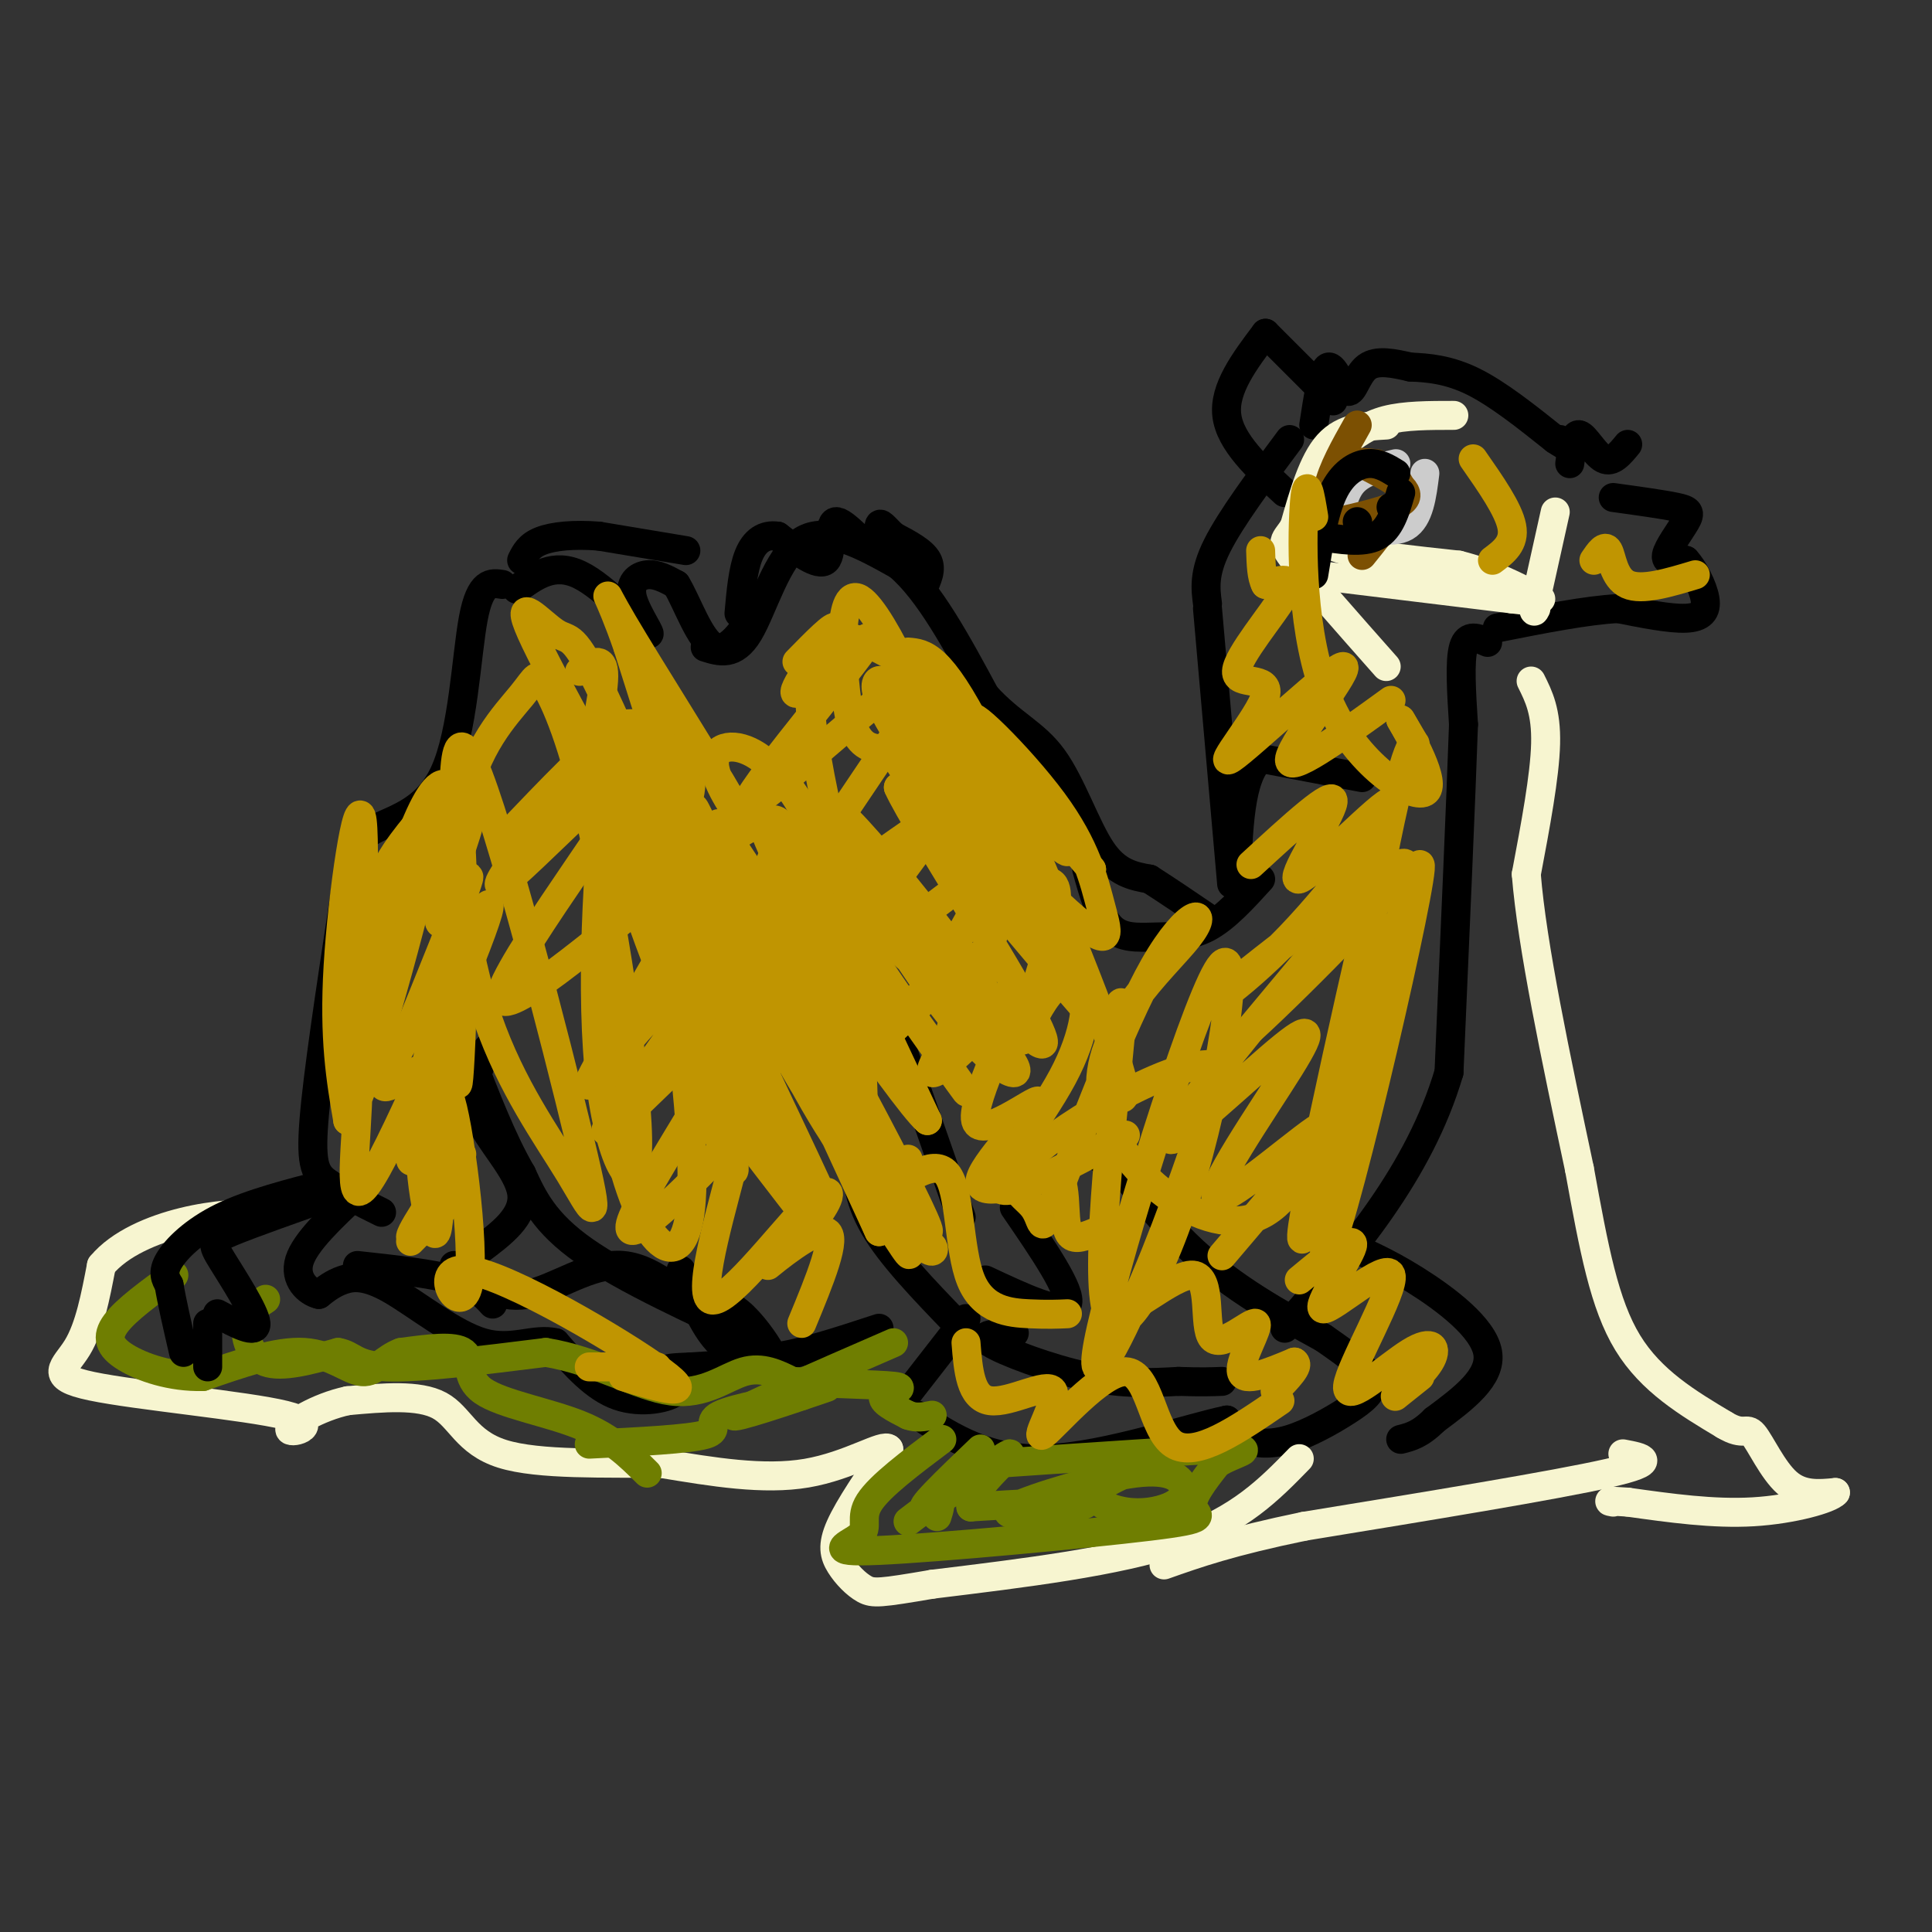 <svg viewBox='0 0 400 400' version='1.1' xmlns='http://www.w3.org/2000/svg' xmlns:xlink='http://www.w3.org/1999/xlink'><rect x="0" y="0" width="400" height="400" fill="#333333" stroke="none"/><g fill='none' stroke='#000000' stroke-width='6' stroke-linecap='round' stroke-linejoin='round'><path d='M158,278c-14.333,-6.583 -28.667,-13.167 -37,-19c-8.333,-5.833 -10.667,-10.917 -13,-16'/><path d='M108,243c-4.000,-6.833 -7.500,-15.917 -11,-25'/><path d='M101,217c-2.044,4.400 -4.089,8.800 -2,14c2.089,5.200 8.311,11.200 9,16c0.689,4.800 -4.156,8.400 -9,12'/><path d='M99,259c-2.000,2.500 -2.500,2.750 -3,3'/><path d='M102,270c-1.667,-1.833 -3.333,-3.667 -8,-5c-4.667,-1.333 -12.333,-2.167 -20,-3'/><path d='M94,262c4.548,3.518 9.095,7.036 15,6c5.905,-1.036 13.167,-6.625 20,-6c6.833,0.625 13.238,7.464 17,10c3.762,2.536 4.881,0.768 6,-1'/><path d='M152,271c2.464,1.488 5.625,5.708 7,8c1.375,2.292 0.964,2.655 -2,3c-2.964,0.345 -8.482,0.673 -14,1'/><path d='M143,283c-3.569,0.190 -5.493,0.164 -5,1c0.493,0.836 3.402,2.533 2,4c-1.402,1.467 -7.115,2.705 -12,1c-4.885,-1.705 -8.943,-6.352 -13,-11'/><path d='M115,278c-4.400,-1.077 -8.901,1.732 -15,0c-6.099,-1.732 -13.796,-8.005 -19,-11c-5.204,-2.995 -7.915,-2.713 -10,-2c-2.085,0.713 -3.542,1.856 -5,3'/><path d='M66,268c-2.200,-0.467 -5.200,-3.133 -4,-7c1.200,-3.867 6.600,-8.933 12,-14'/><path d='M74,247c2.000,-2.333 1.000,-1.167 0,0'/><path d='M79,251c-4.178,-2.067 -8.356,-4.133 -11,-6c-2.644,-1.867 -3.756,-3.533 -3,-13c0.756,-9.467 3.378,-26.733 6,-44'/><path d='M71,188c1.455,-10.191 2.091,-13.670 6,-16c3.909,-2.330 11.091,-3.512 15,-12c3.909,-8.488 4.545,-24.282 6,-32c1.455,-7.718 3.727,-7.359 6,-7'/><path d='M107,122c3.804,-2.796 7.608,-5.592 13,-3c5.392,2.592 12.373,10.571 14,12c1.627,1.429 -2.100,-3.692 -3,-7c-0.900,-3.308 1.029,-4.802 3,-5c1.971,-0.198 3.986,0.901 6,2'/><path d='M140,121c2.267,3.644 4.933,11.756 8,13c3.067,1.244 6.533,-4.378 10,-10'/><path d='M146,134c3.022,0.956 6.044,1.911 9,-3c2.956,-4.911 5.844,-15.689 11,-19c5.156,-3.311 12.578,0.844 20,5'/><path d='M186,117c6.333,5.333 12.167,16.167 18,27'/><path d='M204,144c5.476,6.060 10.167,7.708 14,13c3.833,5.292 6.810,14.226 10,19c3.190,4.774 6.595,5.387 10,6'/><path d='M238,182c3.667,2.333 7.833,5.167 12,8'/><path d='M225,180c1.357,4.845 2.714,9.690 5,12c2.286,2.310 5.500,2.083 9,2c3.500,-0.083 7.286,-0.024 11,-2c3.714,-1.976 7.357,-5.988 11,-10'/><path d='M255,183c0.000,0.000 -5.000,-57.000 -5,-57'/><path d='M250,125c-0.417,-3.167 -0.833,-6.333 2,-12c2.833,-5.667 8.917,-13.833 15,-22'/><path d='M266,102c-5.667,-5.250 -11.333,-10.500 -12,-16c-0.667,-5.500 3.667,-11.250 8,-17'/><path d='M262,69c0.000,0.000 14.000,14.000 14,14'/><path d='M272,88c0.881,-5.786 1.762,-11.571 3,-12c1.238,-0.429 2.833,4.500 4,5c1.167,0.500 1.905,-3.429 4,-5c2.095,-1.571 5.548,-0.786 9,0'/><path d='M292,76c3.533,0.133 7.867,0.467 13,3c5.133,2.533 11.067,7.267 17,12'/><path d='M322,91c3.000,2.000 2.000,1.000 1,0'/><path d='M325,96c0.400,-3.156 0.800,-6.311 2,-6c1.200,0.311 3.200,4.089 5,5c1.800,0.911 3.400,-1.044 5,-3'/><path d='M334,103c5.125,0.708 10.250,1.417 13,2c2.750,0.583 3.125,1.042 2,3c-1.125,1.958 -3.750,5.417 -4,7c-0.250,1.583 1.875,1.292 4,1'/><path d='M349,116c1.595,1.702 3.583,5.458 4,8c0.417,2.542 -0.738,3.869 -4,4c-3.262,0.131 -8.631,-0.935 -14,-2'/><path d='M335,126c-6.500,0.333 -15.750,2.167 -25,4'/><path d='M308,133c-2.083,-0.917 -4.167,-1.833 -5,1c-0.833,2.833 -0.417,9.417 0,16'/><path d='M303,150c-0.500,14.667 -1.750,43.333 -3,72'/><path d='M300,222c-6.167,20.833 -20.083,36.917 -34,53'/><path d='M277,257c4.844,2.022 9.689,4.044 16,8c6.311,3.956 14.089,9.844 15,15c0.911,5.156 -5.044,9.578 -11,14'/><path d='M297,294c-3.000,3.000 -5.000,3.500 -7,4'/><path d='M228,240c-1.511,-3.311 -3.022,-6.622 0,-3c3.022,3.622 10.578,14.178 19,22c8.422,7.822 17.711,12.911 27,18'/><path d='M274,277c6.585,4.553 9.549,6.935 10,9c0.451,2.065 -1.611,3.811 -5,6c-3.389,2.189 -8.105,4.820 -12,6c-3.895,1.180 -6.970,0.909 -9,0c-2.030,-0.909 -3.015,-2.454 -4,-4'/><path d='M254,294c-7.644,1.556 -24.756,7.444 -37,8c-12.244,0.556 -19.622,-4.222 -27,-9'/><path d='M186,291c0.000,0.000 14.000,-18.000 14,-18'/><path d='M210,276c-3.911,0.089 -7.822,0.178 -5,2c2.822,1.822 12.378,5.378 20,7c7.622,1.622 13.311,1.311 19,1'/><path d='M244,286c4.667,0.167 6.833,0.083 9,0'/><path d='M198,274c-6.750,-7.000 -13.500,-14.000 -17,-20c-3.500,-6.000 -3.750,-11.000 -4,-16'/><path d='M182,275c-8.111,2.667 -16.222,5.333 -22,6c-5.778,0.667 -9.222,-0.667 -12,-4c-2.778,-3.333 -4.889,-8.667 -7,-14'/><path d='M185,212c0.000,0.000 14.000,40.000 14,40'/><path d='M204,265c8.000,3.750 16.000,7.500 17,5c1.000,-2.500 -5.000,-11.250 -11,-20'/><path d='M282,161c0.000,0.000 -21.000,-4.000 -21,-4'/><path d='M261,157c-4.333,3.667 -4.667,14.833 -5,26'/></g>
<g fill='none' stroke='#F7F5D0' stroke-width='6' stroke-linecap='round' stroke-linejoin='round'><path d='M322,106c0.000,0.000 -4.000,18.000 -4,18'/><path d='M318,124c-0.667,3.333 -0.333,2.667 0,2'/><path d='M317,141c1.583,3.167 3.167,6.333 3,13c-0.167,6.667 -2.083,16.833 -4,27'/><path d='M316,181c1.167,14.667 6.083,37.833 11,61'/><path d='M327,242c3.044,16.733 5.156,28.067 10,36c4.844,7.933 12.422,12.467 20,17'/><path d='M357,295c4.155,2.512 4.542,0.292 6,2c1.458,1.708 3.988,7.345 7,10c3.012,2.655 6.506,2.327 10,2'/><path d='M380,309c-1.067,1.289 -8.733,3.511 -17,4c-8.267,0.489 -17.133,-0.756 -26,-2'/><path d='M337,311c-4.833,-0.333 -3.917,-0.167 -3,0'/><path d='M336,301c4.000,0.750 8.000,1.500 -3,4c-11.000,2.500 -37.000,6.750 -63,11'/><path d='M270,316c-15.333,3.167 -22.167,5.583 -29,8'/><path d='M269,302c-6.167,6.333 -12.333,12.667 -25,17c-12.667,4.333 -31.833,6.667 -51,9'/><path d='M193,328c-10.789,1.845 -12.263,1.959 -14,1c-1.737,-0.959 -3.737,-2.989 -5,-5c-1.263,-2.011 -1.789,-4.003 0,-8c1.789,-3.997 5.895,-9.998 10,-16'/><path d='M184,300c-0.889,-1.289 -8.111,3.489 -17,5c-8.889,1.511 -19.444,-0.244 -30,-2'/><path d='M137,303c-11.560,-0.179 -25.458,0.375 -33,-2c-7.542,-2.375 -8.726,-7.679 -13,-10c-4.274,-2.321 -11.637,-1.661 -19,-1'/><path d='M72,290c-6.229,1.309 -12.302,5.080 -12,6c0.302,0.920 6.978,-1.011 -1,-3c-7.978,-1.989 -30.609,-4.035 -40,-6c-9.391,-1.965 -5.540,-3.847 -3,-8c2.540,-4.153 3.770,-10.576 5,-17'/><path d='M21,262c3.756,-4.556 10.644,-7.444 17,-9c6.356,-1.556 12.178,-1.778 18,-2'/><path d='M287,88c-4.417,0.250 -8.833,0.500 -12,4c-3.167,3.500 -5.083,10.250 -7,17'/><path d='M268,109c-1.933,3.222 -3.267,2.778 0,7c3.267,4.222 11.133,13.111 19,22'/><path d='M272,119c0.000,0.000 41.000,5.000 41,5'/><path d='M313,124c7.000,0.833 4.000,0.417 1,0'/><path d='M278,92c2.583,-2.000 5.167,-4.000 9,-5c3.833,-1.000 8.917,-1.000 14,-1'/><path d='M276,96c-0.356,5.000 -0.711,10.000 -1,13c-0.289,3.000 -0.511,4.000 4,5c4.511,1.000 13.756,2.000 23,3'/><path d='M302,117c6.667,1.667 11.833,4.333 17,7'/></g>
<g fill='none' stroke='#CCCCCC' stroke-width='6' stroke-linecap='round' stroke-linejoin='round'><path d='M278,108c5.083,1.333 10.167,2.667 13,1c2.833,-1.667 3.417,-6.333 4,-11'/><path d='M277,110c0.500,-3.833 1.000,-7.667 3,-10c2.000,-2.333 5.500,-3.167 9,-4'/></g>
<g fill='none' stroke='#7C5002' stroke-width='6' stroke-linecap='round' stroke-linejoin='round'><path d='M277,108c6.583,-1.500 13.167,-3.000 14,-5c0.833,-2.000 -4.083,-4.500 -9,-7'/><path d='M276,111c-0.917,-3.083 -1.833,-6.167 -1,-10c0.833,-3.833 3.417,-8.417 6,-13'/><path d='M285,96c-2.333,-0.244 -4.667,-0.489 -3,0c1.667,0.489 7.333,1.711 8,5c0.667,3.289 -3.667,8.644 -8,14'/></g>
<g fill='none' stroke='#6F7E01' stroke-width='6' stroke-linecap='round' stroke-linejoin='round'><path d='M55,269c-1.800,1.178 -3.600,2.356 -4,5c-0.400,2.644 0.600,6.756 4,8c3.400,1.244 9.200,-0.378 15,-2'/><path d='M70,280c3.089,0.489 3.311,2.711 10,3c6.689,0.289 19.844,-1.356 33,-3'/><path d='M113,280c10.214,1.607 19.250,7.125 26,8c6.750,0.875 11.214,-2.893 15,-4c3.786,-1.107 6.893,0.446 10,2'/><path d='M164,286c6.476,0.464 17.667,0.625 21,1c3.333,0.375 -1.190,0.964 -2,2c-0.810,1.036 2.095,2.518 5,4'/><path d='M188,293c1.667,0.667 3.333,0.333 5,0'/><path d='M195,298c-6.429,4.829 -12.859,9.657 -15,13c-2.141,3.343 0.006,5.200 -2,7c-2.006,1.800 -8.167,3.544 4,3c12.167,-0.544 42.660,-3.377 56,-5c13.340,-1.623 9.526,-2.035 9,-4c-0.526,-1.965 2.237,-5.482 5,-9'/><path d='M252,303c3.356,-2.200 9.244,-3.200 2,-3c-7.244,0.200 -27.622,1.600 -48,3'/><path d='M238,303c-5.087,2.075 -10.173,4.149 -11,6c-0.827,1.851 2.606,3.477 6,4c3.394,0.523 6.751,-0.058 9,-1c2.249,-0.942 3.391,-2.247 3,-4c-0.391,-1.753 -2.315,-3.956 -10,-3c-7.685,0.956 -21.132,5.071 -25,7c-3.868,1.929 1.843,1.673 7,1c5.157,-0.673 9.759,-1.764 7,-2c-2.759,-0.236 -12.880,0.382 -23,1'/><path d='M201,312c-0.607,-3.131 9.375,-11.458 8,-11c-1.375,0.458 -14.107,9.702 -17,11c-2.893,1.298 4.054,-5.351 11,-12'/><path d='M188,315c2.500,-1.917 5.000,-3.833 6,-4c1.000,-0.167 0.500,1.417 0,3'/><path d='M185,278c-15.889,6.911 -31.778,13.822 -33,15c-1.222,1.178 12.222,-3.378 17,-5c4.778,-1.622 0.889,-0.311 -3,1'/><path d='M166,289c-4.417,0.845 -13.958,2.458 -17,4c-3.042,1.542 0.417,3.012 -3,4c-3.417,0.988 -13.708,1.494 -24,2'/><path d='M134,305c-3.696,-3.673 -7.393,-7.345 -14,-10c-6.607,-2.655 -16.125,-4.292 -20,-7c-3.875,-2.708 -2.107,-6.488 -4,-8c-1.893,-1.512 -7.446,-0.756 -13,0'/><path d='M83,280c-3.357,1.202 -5.250,4.208 -8,4c-2.750,-0.208 -6.357,-3.631 -12,-4c-5.643,-0.369 -13.321,2.315 -21,5'/><path d='M42,285c-6.607,0.167 -12.625,-1.917 -16,-4c-3.375,-2.083 -4.107,-4.167 -2,-7c2.107,-2.833 7.054,-6.417 12,-10'/></g>
<g fill='none' stroke='#000000' stroke-width='6' stroke-linecap='round' stroke-linejoin='round'><path d='M68,245c-8.067,2.067 -16.133,4.133 -22,7c-5.867,2.867 -9.533,6.533 -11,9c-1.467,2.467 -0.733,3.733 0,5'/><path d='M35,266c0.500,3.167 1.750,8.583 3,14'/><path d='M43,283c0.000,0.000 0.000,-9.000 0,-9'/><path d='M45,272c4.101,2.185 8.202,4.369 8,2c-0.202,-2.369 -4.708,-9.292 -7,-13c-2.292,-3.708 -2.369,-4.202 2,-6c4.369,-1.798 13.185,-4.899 22,-8'/><path d='M70,247c4.167,-1.667 3.583,-1.833 3,-2'/><path d='M273,111c4.583,0.750 9.167,1.500 12,0c2.833,-1.500 3.917,-5.250 5,-9'/><path d='M272,119c1.044,-6.467 2.089,-12.933 4,-17c1.911,-4.067 4.689,-5.733 7,-6c2.311,-0.267 4.156,0.867 6,2'/><path d='M281,108c0.000,0.000 0.100,0.100 0.1,0.1'/><path d='M288,105c0.000,0.000 1.000,0.000 1,0'/><path d='M191,122c1.000,-2.083 2.000,-4.167 1,-6c-1.000,-1.833 -4.000,-3.417 -7,-5'/><path d='M185,111c-1.832,-1.666 -2.911,-3.330 -3,-2c-0.089,1.330 0.811,5.656 -1,5c-1.811,-0.656 -6.334,-6.292 -8,-6c-1.666,0.292 -0.476,6.512 -2,8c-1.524,1.488 -5.762,-1.756 -10,-5'/><path d='M161,111c-2.800,-0.422 -4.800,1.022 -6,4c-1.200,2.978 -1.600,7.489 -2,12'/><path d='M142,114c0.000,0.000 -18.000,-3.000 -18,-3'/><path d='M124,111c-5.289,-0.422 -9.511,0.022 -12,1c-2.489,0.978 -3.244,2.489 -4,4'/></g>
<g fill='none' stroke='#C09501' stroke-width='6' stroke-linecap='round' stroke-linejoin='round'><path d='M85,257c4.613,-4.685 9.226,-9.369 8,-8c-1.226,1.369 -8.292,8.792 -8,7c0.292,-1.792 7.940,-12.798 10,-16c2.060,-3.202 -1.470,1.399 -5,6'/><path d='M90,246c0.232,-2.180 3.311,-10.631 2,-11c-1.311,-0.369 -7.011,7.344 -7,5c0.011,-2.344 5.734,-14.747 5,-18c-0.734,-3.253 -7.924,2.642 -10,3c-2.076,0.358 0.962,-4.821 4,-10'/><path d='M84,215c4.045,-9.936 12.156,-29.777 13,-33c0.844,-3.223 -5.581,10.171 -6,9c-0.419,-1.171 5.166,-16.906 6,-20c0.834,-3.094 -3.083,6.453 -7,16'/><path d='M166,274c3.745,-9.053 7.490,-18.105 5,-19c-2.490,-0.895 -11.217,6.368 -12,7c-0.783,0.632 6.376,-5.367 10,-10c3.624,-4.633 3.711,-7.902 -2,-2c-5.711,5.902 -17.222,20.974 -20,19c-2.778,-1.974 3.175,-20.993 5,-29c1.825,-8.007 -0.479,-5.002 -2,-3c-1.521,2.002 -2.261,3.001 -3,4'/><path d='M147,241c-6.016,6.157 -19.555,19.549 -16,11c3.555,-8.549 24.204,-39.038 23,-42c-1.204,-2.962 -24.260,21.605 -28,24c-3.740,2.395 11.837,-17.382 17,-26c5.163,-8.618 -0.089,-6.077 -7,1c-6.911,7.077 -15.481,18.691 -14,15c1.481,-3.691 13.014,-22.686 18,-32c4.986,-9.314 3.425,-8.947 1,-8c-2.425,0.947 -5.712,2.473 -9,4'/><path d='M132,188c-10.129,7.925 -30.952,25.737 -28,17c2.952,-8.737 29.678,-44.022 30,-48c0.322,-3.978 -25.759,23.352 -30,26c-4.241,2.648 13.360,-19.386 17,-25c3.640,-5.614 -6.680,5.193 -17,16'/><path d='M178,241c0.985,-13.372 1.970,-26.744 -5,-27c-6.970,-0.256 -21.897,12.603 -26,13c-4.103,0.397 2.616,-11.667 9,-20c6.384,-8.333 12.433,-12.935 11,-11c-1.433,1.935 -10.347,10.405 -9,7c1.347,-3.405 12.956,-18.687 14,-22c1.044,-3.313 -8.478,5.344 -18,14'/><path d='M154,195c-5.404,5.419 -9.914,11.968 -6,5c3.914,-6.968 16.253,-27.452 13,-30c-3.253,-2.548 -22.097,12.841 -26,14c-3.903,1.159 7.134,-11.913 8,-21c0.866,-9.087 -8.438,-14.188 -14,-13c-5.562,1.188 -7.382,8.666 -7,7c0.382,-1.666 2.966,-12.476 3,-17c0.034,-4.524 -2.483,-2.762 -5,-1'/><path d='M211,206c-9.789,9.742 -19.579,19.484 -18,15c1.579,-4.484 14.526,-23.195 12,-24c-2.526,-0.805 -20.525,16.295 -26,22c-5.475,5.705 1.574,0.014 10,-11c8.426,-11.014 18.230,-27.350 13,-26c-5.230,1.350 -25.494,20.386 -29,21c-3.506,0.614 9.747,-17.193 23,-35'/><path d='M196,168c-5.901,1.917 -32.155,24.209 -31,17c1.155,-7.209 29.718,-43.918 28,-47c-1.718,-3.082 -33.718,27.462 -38,29c-4.282,1.538 19.155,-25.932 24,-33c4.845,-7.068 -8.901,6.266 -13,9c-4.099,2.734 1.451,-5.133 7,-13'/><path d='M173,130c-0.167,-1.000 -4.083,3.000 -8,7'/><path d='M209,187c-6.925,13.566 -13.850,27.132 -12,28c1.850,0.868 12.474,-10.961 13,-8c0.526,2.961 -9.044,20.711 -8,25c1.044,4.289 12.704,-4.884 13,-4c0.296,0.884 -10.773,11.824 -12,16c-1.227,4.176 7.386,1.588 16,-1'/><path d='M219,243c2.443,3.179 0.549,11.626 3,13c2.451,1.374 9.246,-4.324 10,-1c0.754,3.324 -4.532,15.668 -2,17c2.532,1.332 12.883,-8.350 17,-8c4.117,0.350 2.000,10.733 4,13c2.000,2.267 8.115,-3.582 9,-3c0.885,0.582 -3.462,7.595 -3,10c0.462,2.405 5.731,0.203 11,-2'/><path d='M268,282c1.167,0.667 -1.417,3.333 -4,6'/><path d='M265,290c-8.724,5.979 -17.447,11.959 -22,9c-4.553,-2.959 -4.935,-14.856 -10,-15c-5.065,-0.144 -14.811,11.467 -17,13c-2.189,1.533 3.180,-7.010 2,-9c-1.180,-1.990 -8.909,2.574 -13,2c-4.091,-0.574 -4.546,-6.287 -5,-12'/><path d='M221,272c-2.081,0.093 -4.163,0.185 -8,0c-3.837,-0.185 -9.431,-0.648 -12,-7c-2.569,-6.352 -2.115,-18.595 -5,-22c-2.885,-3.405 -9.110,2.027 -11,3c-1.890,0.973 0.555,-2.514 3,-6'/><path d='M294,285c-2.893,2.309 -5.785,4.619 -5,4c0.785,-0.619 5.248,-4.165 7,-7c1.752,-2.835 0.791,-4.957 -4,-2c-4.791,2.957 -13.414,10.994 -13,7c0.414,-3.994 9.863,-20.019 9,-23c-0.863,-2.981 -12.040,7.082 -14,7c-1.960,-0.082 5.297,-10.309 6,-13c0.703,-2.691 -5.149,2.155 -11,7'/><path d='M253,260c11.789,-13.853 23.578,-27.705 21,-27c-2.578,0.705 -19.523,15.969 -22,15c-2.477,-0.969 9.513,-18.171 15,-27c5.487,-8.829 4.471,-9.284 -4,-2c-8.471,7.284 -24.396,22.307 -20,15c4.396,-7.307 29.113,-36.945 35,-44c5.887,-7.055 -7.057,8.472 -20,24'/><path d='M258,214c6.644,-5.748 33.252,-32.118 33,-35c-0.252,-2.882 -27.366,17.725 -36,25c-8.634,7.275 1.211,1.217 12,-10c10.789,-11.217 22.521,-27.594 21,-28c-1.521,-0.406 -16.294,15.160 -19,16c-2.706,0.840 6.655,-13.046 7,-16c0.345,-2.954 -8.328,5.023 -17,13'/><path d='M288,145c-10.895,7.904 -21.791,15.808 -21,12c0.791,-3.808 13.268,-19.327 11,-19c-2.268,0.327 -19.282,16.499 -23,19c-3.718,2.501 5.859,-8.670 7,-13c1.141,-4.330 -6.154,-1.820 -6,-5c0.154,-3.180 7.758,-12.052 10,-16c2.242,-3.948 -0.879,-2.974 -4,-2'/><path d='M262,121c-0.833,-1.500 -0.917,-4.250 -1,-7'/><path d='M351,119c-5.533,1.667 -11.067,3.333 -14,2c-2.933,-1.333 -3.267,-5.667 -4,-7c-0.733,-1.333 -1.867,0.333 -3,2'/><path d='M309,116c2.333,-1.750 4.667,-3.500 4,-7c-0.667,-3.500 -4.333,-8.750 -8,-14'/><path d='M233,235c-12.294,6.682 -24.587,13.363 -26,11c-1.413,-2.363 8.055,-13.771 13,-23c4.945,-9.229 5.367,-16.278 4,-19c-1.367,-2.722 -4.522,-1.118 -7,2c-2.478,3.118 -4.279,7.748 -5,9c-0.721,1.252 -0.360,-0.874 0,-3'/><path d='M212,212c2.547,-7.894 8.914,-26.129 6,-29c-2.914,-2.871 -15.108,9.622 -16,7c-0.892,-2.622 9.518,-20.357 11,-24c1.482,-3.643 -5.964,6.807 -9,6c-3.036,-0.807 -1.664,-12.871 -5,-17c-3.336,-4.129 -11.382,-0.323 -16,0c-4.618,0.323 -5.809,-2.839 -7,-6'/><path d='M176,149c-1.826,-8.824 -2.890,-27.886 2,-25c4.890,2.886 15.733,27.718 17,35c1.267,7.282 -7.042,-2.986 -11,-10c-3.958,-7.014 -3.566,-10.773 2,-6c5.566,4.773 16.304,18.078 17,18c0.696,-0.078 -8.652,-13.539 -18,-27'/><path d='M185,134c4.689,8.148 25.413,42.017 32,54c6.587,11.983 -0.961,2.078 -9,-10c-8.039,-12.078 -16.567,-26.330 -11,-23c5.567,3.330 25.230,24.243 24,21c-1.230,-3.243 -23.351,-30.641 -26,-34c-2.649,-3.359 14.176,17.320 31,38'/><path d='M226,180c-1.464,-1.581 -20.624,-24.533 -24,-30c-3.376,-5.467 9.033,6.551 16,16c6.967,9.449 8.491,16.330 10,22c1.509,5.670 3.002,10.128 -9,-1c-12.002,-11.128 -37.501,-37.842 -34,-31c3.501,6.842 36.000,47.241 41,54c5.000,6.759 -17.500,-20.120 -40,-47'/><path d='M186,163c3.215,7.575 31.251,50.014 30,53c-1.251,2.986 -31.791,-33.481 -39,-41c-7.209,-7.519 8.913,13.909 20,27c11.087,13.091 17.139,17.845 9,6c-8.139,-11.845 -30.470,-40.288 -34,-41c-3.530,-0.712 11.742,26.308 23,41c11.258,14.692 18.502,17.055 14,11c-4.502,-6.055 -20.751,-20.527 -37,-35'/><path d='M172,184c2.262,6.405 26.417,39.919 28,42c1.583,2.081 -19.404,-27.271 -31,-43c-11.596,-15.729 -13.799,-17.835 -9,-7c4.799,10.835 16.600,34.609 16,31c-0.600,-3.609 -13.600,-34.603 -13,-35c0.600,-0.397 14.800,29.801 29,60'/><path d='M192,232c-5.413,-4.718 -33.444,-46.514 -41,-58c-7.556,-11.486 5.365,7.337 13,24c7.635,16.663 9.985,31.167 14,43c4.015,11.833 9.695,20.997 3,5c-6.695,-15.997 -25.764,-57.153 -22,-53c3.764,4.153 30.361,53.615 33,61c2.639,7.385 -18.681,-27.308 -40,-62'/><path d='M152,192c3.730,8.391 33.055,60.367 36,67c2.945,6.633 -20.488,-32.079 -34,-56c-13.512,-23.921 -17.101,-33.051 -10,-22c7.101,11.051 24.893,42.282 30,53c5.107,10.718 -2.471,0.924 -12,-18c-9.529,-18.924 -21.008,-46.978 -18,-42c3.008,4.978 20.504,42.989 38,81'/><path d='M182,255c-4.595,-11.183 -35.084,-79.640 -38,-87c-2.916,-7.360 21.739,46.378 35,71c13.261,24.622 15.126,20.126 14,19c-1.126,-1.126 -5.245,1.116 -16,-20c-10.755,-21.116 -28.147,-65.589 -34,-71c-5.853,-5.411 -0.167,28.240 2,44c2.167,15.760 0.814,13.628 5,19c4.186,5.372 13.910,18.249 17,22c3.090,3.751 -0.455,-1.625 -4,-7'/><path d='M163,245c-10.978,-25.466 -36.423,-85.632 -33,-81c3.423,4.632 35.716,74.062 39,81c3.284,6.938 -22.439,-48.614 -34,-69c-11.561,-20.386 -8.959,-5.604 -3,12c5.959,17.604 15.274,38.030 18,41c2.726,2.970 -1.137,-11.515 -5,-26'/><path d='M145,203c-6.450,-17.604 -20.075,-48.614 -18,-37c2.075,11.614 19.849,65.850 24,75c4.151,9.150 -5.322,-26.787 -12,-54c-6.678,-27.213 -10.560,-45.702 -13,-34c-2.440,11.702 -3.438,53.594 1,79c4.438,25.406 14.313,34.325 16,18c1.687,-16.325 -4.815,-57.895 -8,-76c-3.185,-18.105 -3.053,-12.744 -4,-11c-0.947,1.744 -2.974,-0.128 -5,-2'/><path d='M126,161c-1.817,11.325 -3.859,40.637 -2,60c1.859,19.363 7.618,28.775 8,17c0.382,-11.775 -4.615,-44.739 -9,-65c-4.385,-20.261 -8.159,-27.820 -10,-31c-1.841,-3.180 -1.747,-1.980 -5,2c-3.253,3.980 -9.851,10.741 -12,23c-2.149,12.259 0.151,30.017 5,44c4.849,13.983 12.248,24.191 17,32c4.752,7.809 6.856,13.218 2,-7c-4.856,-20.218 -16.673,-66.062 -22,-78c-5.327,-11.938 -4.163,10.031 -3,32'/><path d='M95,190c-0.623,16.232 -0.680,40.812 0,33c0.680,-7.812 2.095,-48.017 -1,-58c-3.095,-9.983 -10.702,10.256 -15,29c-4.298,18.744 -5.286,35.993 -5,27c0.286,-8.993 1.846,-44.229 1,-51c-0.846,-6.771 -4.099,14.923 -5,30c-0.901,15.077 0.549,23.539 2,32'/><path d='M72,232c3.897,-6.375 12.641,-38.314 16,-53c3.359,-14.686 1.335,-12.119 -2,-8c-3.335,4.119 -7.980,9.790 -10,20c-2.020,10.210 -1.414,24.960 -2,38c-0.586,13.040 -2.364,24.370 4,13c6.364,-11.370 20.871,-45.439 23,-53c2.129,-7.561 -8.119,11.388 -12,28c-3.881,16.612 -1.395,30.889 0,36c1.395,5.111 1.697,1.055 2,-3'/><path d='M91,250c0.342,-8.178 0.197,-27.122 2,-23c1.803,4.122 5.556,31.311 4,39c-1.556,7.689 -8.419,-4.122 0,-3c8.419,1.122 32.120,15.178 40,21c7.880,5.822 -0.060,3.411 -8,1'/><path d='M122,283c0.000,0.000 14.000,0.000 14,0'/><path d='M141,188c-13.558,-24.144 -27.116,-48.287 -31,-57c-3.884,-8.713 1.907,-1.995 5,0c3.093,1.995 3.486,-0.732 10,13c6.514,13.732 19.147,43.923 21,45c1.853,1.077 -7.073,-26.962 -16,-55'/><path d='M130,134c-4.108,-11.898 -6.378,-14.142 -1,-5c5.378,9.142 18.405,29.671 22,36c3.595,6.329 -2.243,-1.541 -3,-6c-0.757,-4.459 3.565,-5.508 8,-3c4.435,2.508 8.981,8.574 11,13c2.019,4.426 1.509,7.213 1,10'/><path d='M181,192c-0.689,2.978 -1.378,5.956 -5,-6c-3.622,-11.956 -10.178,-38.844 -8,-49c2.178,-10.156 13.089,-3.578 24,3'/><path d='M188,135c3.311,0.267 6.622,0.533 15,17c8.378,16.467 21.822,49.133 27,64c5.178,14.867 2.089,11.933 -1,9'/><path d='M229,219c2.058,-8.915 4.115,-17.830 3,-5c-1.115,12.830 -5.404,47.404 -3,57c2.404,9.596 11.501,-5.788 18,-28c6.499,-22.212 10.402,-51.253 5,-42c-5.402,9.253 -20.108,56.799 -24,74c-3.892,17.201 3.031,4.057 9,-10c5.969,-14.057 10.985,-29.029 16,-44'/><path d='M253,221c-6.061,-3.543 -29.213,9.599 -38,17c-8.787,7.401 -3.210,9.059 -1,12c2.210,2.941 1.052,7.163 5,-3c3.948,-10.163 13.001,-34.713 20,-47c6.999,-12.287 11.945,-12.312 7,-6c-4.945,6.312 -19.779,18.960 -18,33c1.779,14.040 20.171,29.472 32,25c11.829,-4.472 17.094,-28.849 20,-43c2.906,-14.151 3.453,-18.075 4,-22'/><path d='M284,187c-4.357,18.519 -17.249,75.818 -14,69c3.249,-6.818 22.638,-77.752 24,-77c1.362,0.752 -15.305,73.191 -19,80c-3.695,6.809 5.582,-52.013 11,-80c5.418,-27.987 6.977,-25.139 7,-25c0.023,0.139 -1.488,-2.430 -3,-5'/><path d='M290,149c1.794,3.131 7.780,13.458 5,15c-2.780,1.542 -14.325,-5.700 -20,-19c-5.675,-13.300 -5.478,-32.657 -5,-40c0.478,-7.343 1.239,-2.671 2,2'/></g>
</svg>